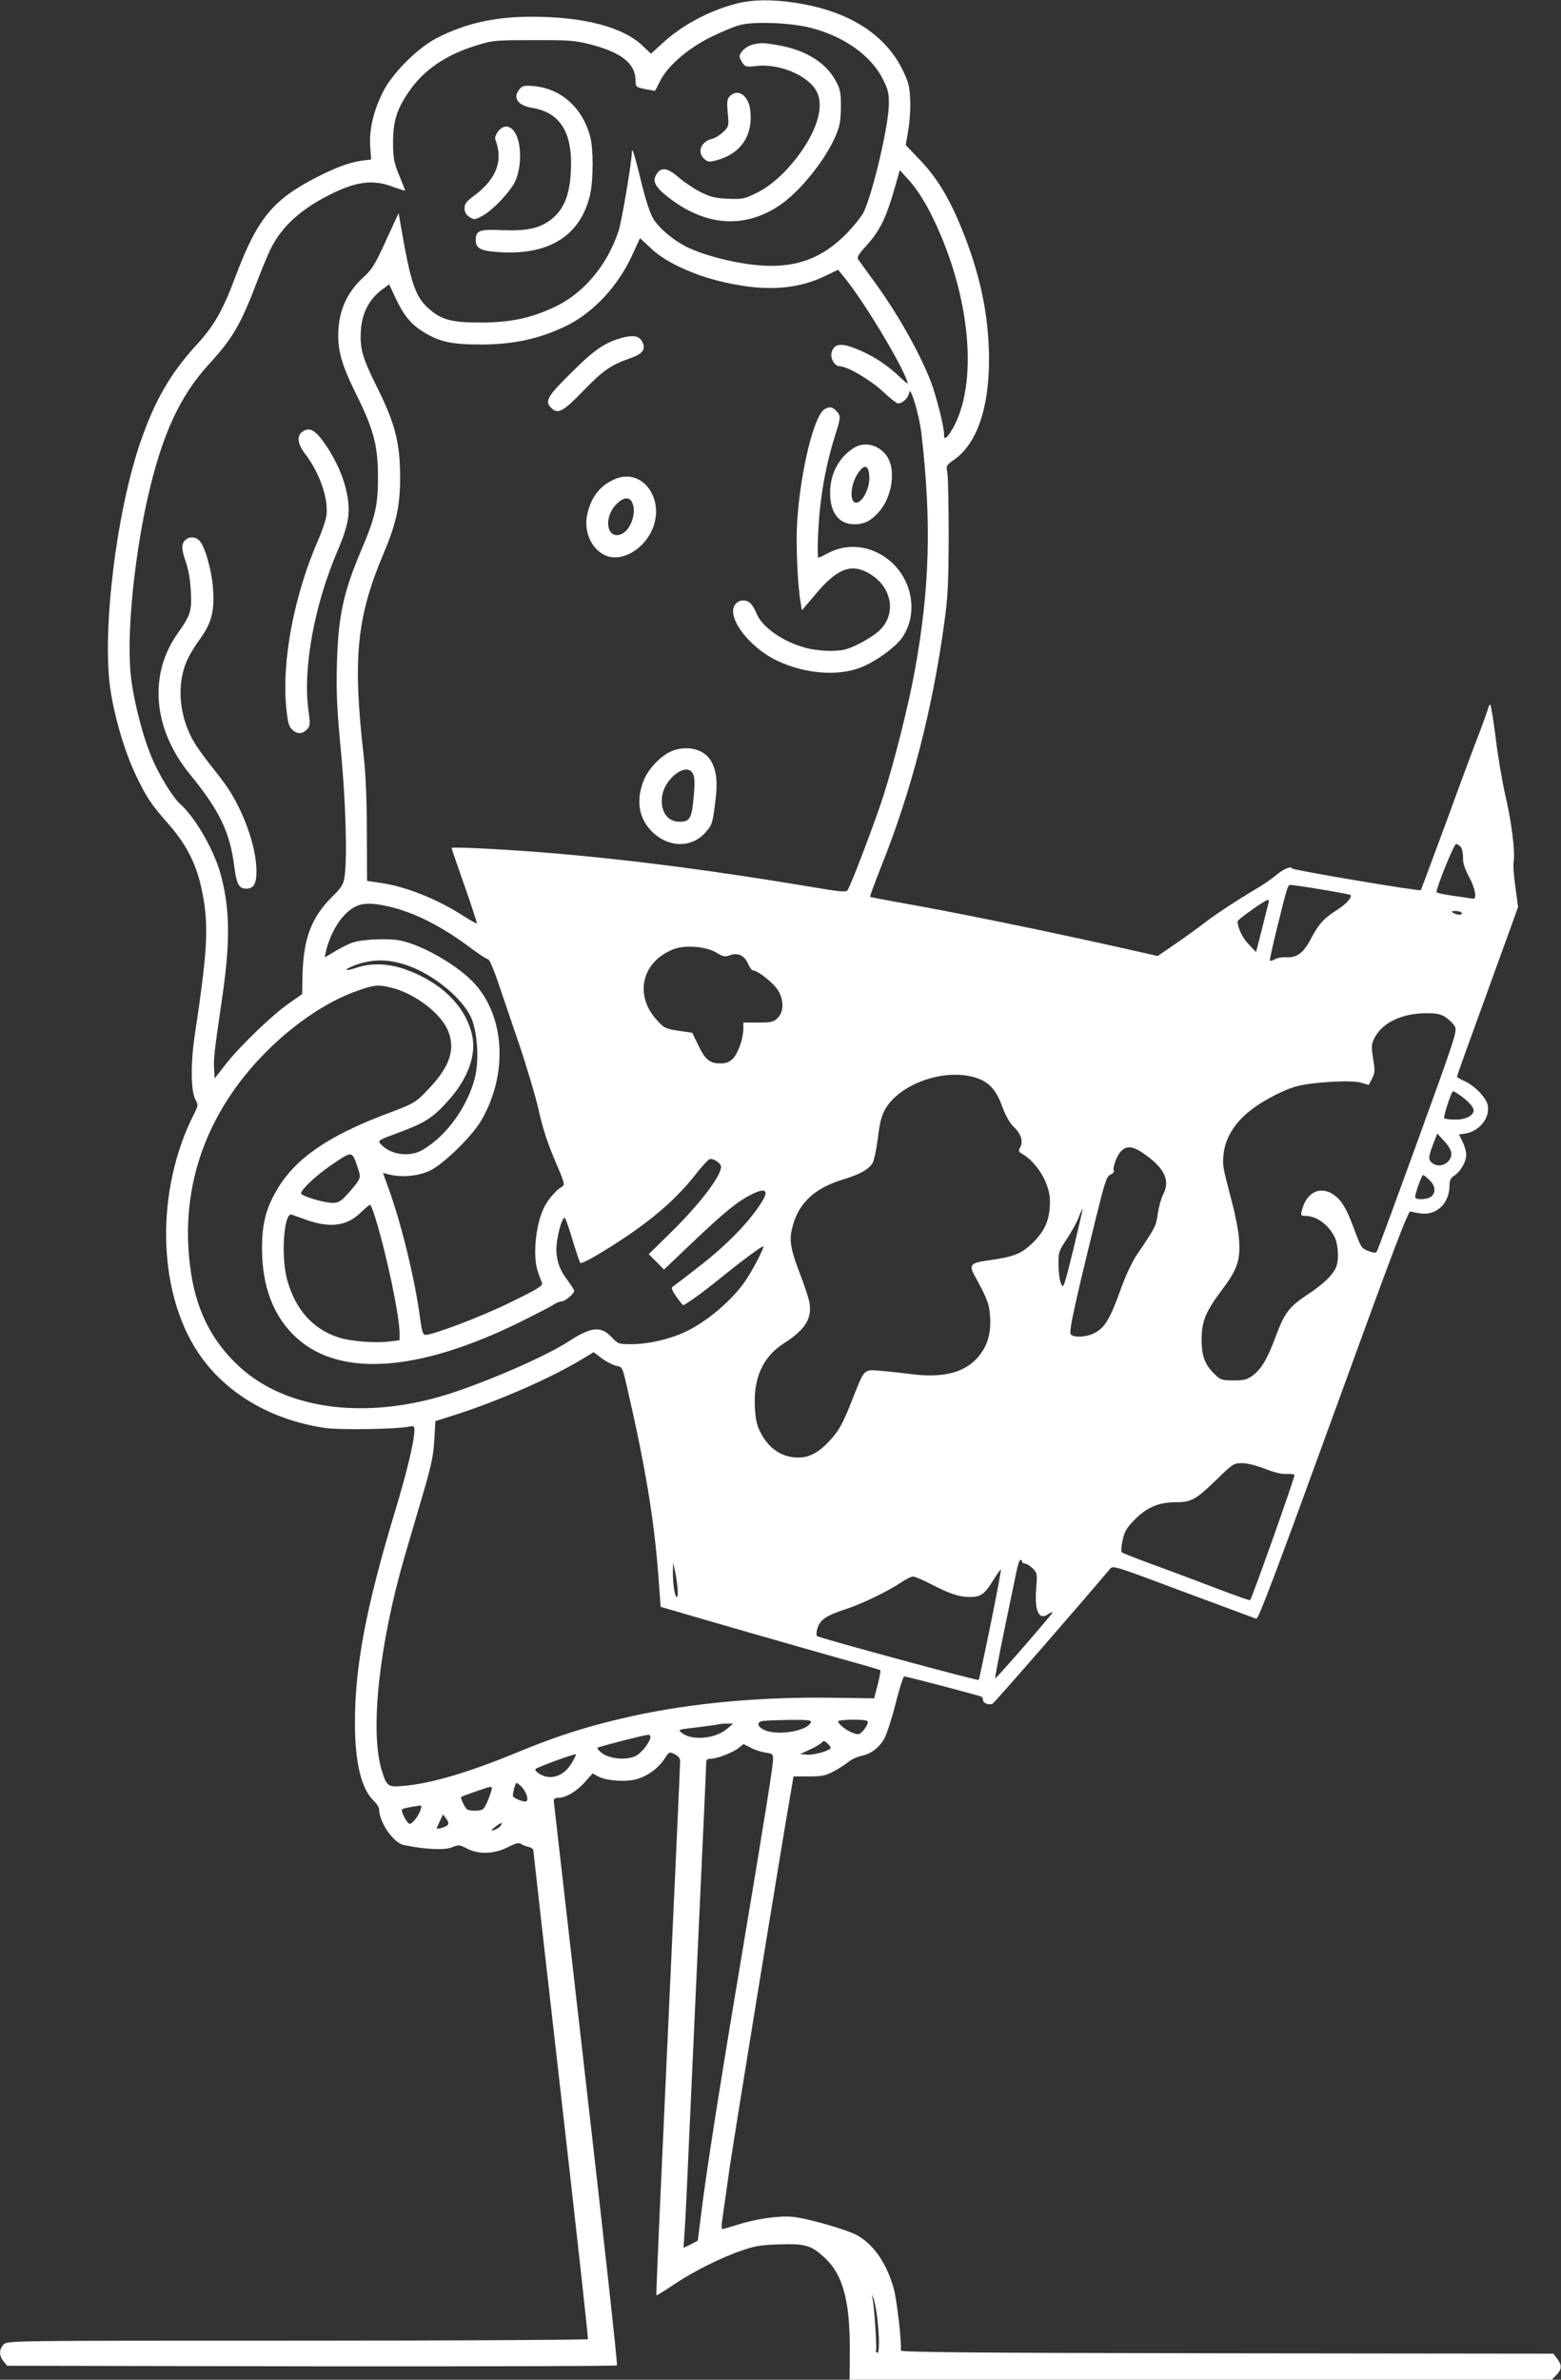 <?xml version="1.0" standalone="no"?>
<!DOCTYPE svg PUBLIC "-//W3C//DTD SVG 20010904//EN"
 "http://www.w3.org/TR/2001/REC-SVG-20010904/DTD/svg10.dtd">
<svg version="1.0" xmlns="http://www.w3.org/2000/svg"
 width="840pt" height="1280pt" viewBox="0 0 840 1280"
 preserveAspectRatio="xMidYMid meet">
<rect x="0" y="0" width="840" height="1280" fill="#333333" stroke="none"/>
<g transform="translate(0,1280) scale(0.1,-0.1)"
fill="#ffffff" stroke="none">
<path d="M3965 12781 c-147 -37 -297 -117 -404 -217 l-58 -53 -45 43 c-106
101 -317 156 -598 156 -199 0 -358 -36 -512 -116 -105 -55 -241 -192 -290
-294 -49 -100 -71 -196 -66 -286 l5 -72 -48 -6 c-67 -9 -144 -37 -250 -92
-231 -119 -314 -221 -429 -524 -72 -193 -117 -272 -217 -380 -137 -151 -220
-294 -297 -517 -130 -378 -208 -1017 -162 -1331 23 -153 77 -335 136 -459 56
-119 85 -162 172 -260 113 -128 166 -242 194 -413 26 -160 17 -298 -46 -715
-25 -162 -24 -311 2 -360 15 -28 15 -32 -8 -77 -208 -410 -199 -951 22 -1283
144 -217 389 -362 684 -406 81 -11 374 -7 448 7 30 6 32 4 32 -21 0 -55 -41
-226 -106 -440 -155 -514 -214 -828 -214 -1131 0 -214 34 -356 101 -420 16
-15 29 -36 29 -45 0 -70 77 -182 133 -193 115 -24 220 -29 260 -12 36 14 40
14 80 -7 63 -33 146 -30 219 7 41 21 61 26 70 19 7 -6 25 -13 41 -17 15 -3 27
-12 27 -19 0 -6 67 -599 149 -1317 82 -717 147 -1308 145 -1312 -3 -4 -707 -8
-1565 -8 -1546 0 -1559 0 -1579 -20 -25 -25 -26 -61 -1 -91 l19 -24 1638 -3
c901 -1 1641 1 1644 5 4 5 -71 685 -166 1513 -95 828 -173 1513 -174 1523 0
12 8 17 25 17 40 0 99 35 143 85 l41 46 32 -17 c45 -23 148 -30 204 -14 59 16
118 59 151 110 26 39 27 39 55 24 19 -9 29 -22 29 -37 0 -21 -28 -640 -105
-2316 -14 -304 -24 -555 -23 -557 2 -2 44 24 93 57 105 71 257 147 370 185 65
23 102 29 200 32 141 4 171 -5 245 -74 95 -89 133 -228 133 -486 l-1 -168
1890 0 1889 0 24 25 c30 30 31 54 4 89 l-20 26 -1757 2 c-1381 2 -1756 6
-1755 15 7 33 -20 267 -37 331 -37 134 -105 235 -194 287 -51 30 -269 93 -350
101 -74 7 -195 -10 -296 -42 -41 -13 -78 -24 -83 -24 -4 0 -5 17 -2 38 3 20
21 148 40 283 26 179 277 1723 340 2084 l5 30 83 0 c70 0 90 4 133 27 28 15
64 38 81 52 16 13 46 27 66 31 53 10 98 44 126 94 13 24 41 110 61 190 20 80
41 145 46 144 28 -4 408 -104 415 -109 5 -3 9 -11 9 -19 0 -16 31 -28 51 -19
10 4 498 565 631 724 17 21 19 20 395 -121 208 -77 385 -143 393 -146 12 -3
102 236 415 1096 321 883 403 1100 415 1095 8 -3 33 -8 56 -11 86 -11 153 55
154 149 0 29 6 41 25 54 35 23 65 75 65 113 0 18 -9 49 -20 70 l-19 39 35 5
c76 13 132 84 120 151 -8 42 -69 105 -125 131 -23 10 -41 21 -41 24 0 4 74
210 165 459 l164 453 -14 106 c-9 58 -13 120 -10 137 10 49 -12 221 -44 356
-16 69 -40 207 -52 308 -13 100 -26 182 -30 182 -4 0 -10 -12 -13 -26 -4 -14
-25 -72 -46 -128 -22 -55 -101 -267 -175 -471 -75 -203 -138 -371 -139 -373
-8 -7 -691 108 -694 117 -5 15 -48 -4 -92 -42 -21 -17 -64 -47 -97 -66 -100
-59 -215 -134 -283 -186 -36 -28 -107 -79 -158 -114 l-92 -63 -228 51 c-407
91 -888 189 -1187 241 -71 13 -132 25 -133 26 -2 1 25 76 61 166 163 407 276
848 339 1313 19 134 22 209 23 460 0 165 -3 318 -7 341 -7 39 -7 41 36 71 122
86 188 275 188 538 0 239 -48 465 -151 715 -66 160 -131 266 -221 360 l-76 80
13 77 c8 43 13 116 11 163 -3 74 -8 95 -39 160 -94 196 -294 322 -579 365
-124 19 -228 18 -315 -4z m399 -131 c179 -46 326 -151 388 -278 28 -56 32 -75
31 -136 -2 -116 -86 -472 -135 -576 -12 -25 -56 -79 -97 -121 -118 -117 -239
-169 -402 -169 -138 0 -345 47 -460 105 -71 37 -145 100 -175 151 -17 29 -42
106 -65 202 -34 141 -49 186 -49 153 0 -49 -54 -370 -71 -422 -61 -185 -188
-337 -344 -410 -130 -61 -237 -83 -395 -84 -159 0 -214 14 -283 75 -72 64 -97
137 -149 439 l-13 75 -68 -148 c-59 -129 -74 -154 -121 -197 -92 -84 -136
-186 -136 -314 0 -90 23 -166 94 -310 96 -193 119 -278 120 -445 1 -155 -14
-221 -89 -397 -97 -227 -125 -357 -132 -613 -4 -162 0 -242 22 -475 26 -278
34 -570 19 -671 -6 -41 -15 -57 -68 -109 -109 -108 -153 -222 -158 -416 l-2
-106 -70 -49 c-91 -63 -267 -233 -342 -329 l-59 -76 -3 53 c-3 54 0 83 42 371
47 316 44 497 -10 686 -38 129 -136 297 -214 366 -39 34 -116 159 -154 252
-52 123 -103 329 -114 459 -20 225 24 644 99 964 75 319 169 521 319 686 134
146 175 217 267 459 25 66 59 147 76 179 60 113 159 202 312 279 144 72 232
83 340 42 36 -13 65 -22 65 -20 0 3 -14 39 -32 82 -28 69 -32 89 -33 173 0
117 19 180 84 275 80 118 199 200 366 251 86 27 99 28 305 28 189 1 225 -2
303 -22 170 -43 247 -103 247 -196 0 -33 2 -35 51 -45 29 -6 53 -10 54 -9 2 2
14 26 28 54 40 80 151 175 271 234 56 28 126 57 156 65 76 21 277 13 384 -15z
m640 -990 c209 -409 264 -887 133 -1146 -14 -28 -33 -56 -41 -63 -14 -12 -16
-10 -16 16 0 39 -44 212 -72 283 -63 162 -188 380 -317 554 -37 50 -70 97 -75
104 -5 8 10 32 43 67 80 89 111 153 166 350 l17 60 54 -60 c33 -36 76 -103
108 -165z m-1351 -294 c102 -49 207 -81 336 -102 174 -28 317 -12 448 50 l73
35 35 -43 c99 -121 292 -439 335 -551 10 -26 5 -23 -43 22 -69 65 -143 112
-232 148 -79 31 -114 27 -129 -17 -11 -32 14 -78 42 -78 41 0 164 -72 232
-135 38 -36 75 -65 82 -65 25 0 57 30 60 58 6 44 56 -123 67 -225 54 -472 44
-827 -35 -1263 -33 -185 -110 -493 -170 -680 -43 -134 -173 -478 -193 -508 -7
-12 -41 -9 -192 17 -522 87 -956 144 -1374 180 -232 20 -565 38 -565 30 0 -3
31 -94 70 -204 38 -109 68 -200 66 -202 -2 -2 -32 15 -67 37 -141 92 -311 160
-444 180 l-80 12 -1 261 c0 179 -6 310 -17 412 -60 524 -38 746 108 1090 68
161 89 256 88 415 -1 182 -28 284 -123 475 -81 163 -94 210 -88 309 6 90 43
163 107 213 l45 34 33 -71 c42 -91 81 -140 143 -180 88 -57 157 -73 310 -73
179 -1 323 30 467 100 147 72 281 216 357 385 l40 87 59 -55 c37 -35 91 -70
150 -98z m4208 -3122 c7 -9 12 -34 12 -56 -2 -28 8 -59 33 -106 32 -59 43
-119 21 -116 -4 1 -50 7 -102 15 -52 7 -95 16 -95 20 0 26 94 259 105 259 7 0
19 -7 26 -16z m-747 -229 c81 -13 150 -26 153 -29 11 -11 -22 -49 -73 -81 -72
-46 -97 -74 -140 -155 -39 -75 -75 -102 -131 -99 -21 2 -49 -3 -61 -10 -13 -7
-26 -11 -28 -8 -3 2 14 78 36 168 62 249 59 239 78 239 9 0 84 -11 166 -25z
m-288 -72 c-3 -10 -14 -56 -26 -103 -12 -47 -26 -102 -31 -123 l-10 -38 -39
41 c-34 35 -61 91 -60 125 1 10 149 115 163 115 5 0 6 -8 3 -17z m-4734 -19
c137 -31 287 -107 445 -226 43 -32 83 -58 90 -58 6 0 29 -53 51 -117 22 -65
74 -217 115 -338 41 -121 89 -282 106 -357 21 -96 48 -178 87 -269 53 -124 55
-132 38 -142 -29 -16 -74 -67 -95 -109 -48 -94 -64 -270 -33 -353 8 -22 18
-48 21 -57 4 -14 -28 -34 -168 -102 -154 -76 -416 -176 -460 -176 -13 0 -19
19 -29 93 -27 206 -102 512 -171 700 l-28 78 32 -8 c70 -18 159 -9 222 21 73
36 224 183 274 268 144 246 130 554 -34 736 -86 95 -273 205 -396 232 -62 14
-201 9 -259 -9 -20 -6 -62 -27 -94 -46 l-59 -35 6 28 c13 64 50 143 89 187 68
77 118 89 250 59z m5773 -34 c8 -13 -25 -13 -45 0 -12 8 -9 10 12 10 15 0 30
-4 33 -10z m-4012 -213 c39 -23 48 -25 75 -15 42 16 79 -2 98 -47 8 -19 20
-35 27 -35 25 0 111 -69 134 -107 32 -53 31 -116 -2 -148 -22 -22 -32 -25
-105 -25 l-80 0 0 -33 c0 -53 -28 -132 -56 -161 -21 -20 -37 -26 -69 -26 -56
0 -81 21 -119 101 l-31 64 -75 11 c-70 11 -77 14 -116 58 -123 135 -80 315 92
381 61 23 171 15 227 -18z m-1663 -69 c147 -50 309 -186 350 -293 31 -83 38
-226 15 -314 -37 -142 -134 -285 -247 -364 -45 -32 -68 -41 -111 -45 -57 -4
-114 16 -149 55 -16 18 -13 20 100 62 137 51 179 77 259 165 109 119 157 248
134 356 -34 157 -168 289 -363 357 -89 31 -180 34 -256 9 -65 -22 -80 -15 -20
9 94 37 184 39 288 3z m-90 -119 c126 -29 269 -135 310 -231 42 -98 12 -193
-99 -310 -75 -80 -76 -81 -241 -143 -309 -118 -482 -238 -580 -405 -59 -101
-80 -182 -80 -314 0 -196 55 -350 165 -462 233 -238 673 -211 1246 76 78 39
151 77 162 85 12 8 30 15 40 15 18 0 67 42 67 57 0 5 -18 32 -39 61 -51 67
-67 136 -51 222 11 62 28 110 39 110 3 0 22 -52 41 -116 19 -63 38 -120 42
-126 4 -7 51 16 130 65 227 139 374 262 488 406 34 44 70 83 78 86 19 7 62
-21 62 -41 0 -51 -118 -205 -276 -359 l-113 -111 41 -41 41 -42 152 145 c174
165 244 222 320 260 80 39 96 20 46 -54 -66 -101 -180 -217 -316 -324 -77 -60
-146 -113 -154 -118 -11 -6 -7 -17 18 -54 18 -25 34 -46 37 -46 11 0 103 66
193 139 121 98 234 182 239 177 5 -6 -55 -123 -94 -181 -71 -108 -221 -234
-340 -285 -81 -36 -193 -60 -272 -60 -75 0 -75 0 -113 40 -56 58 -107 53 -224
-22 -117 -76 -376 -192 -605 -271 -464 -160 -915 -108 -1175 135 -175 163
-258 363 -272 653 -18 389 129 749 427 1045 150 149 329 268 484 321 89 31
109 34 176 18z m5681 -162 c18 -12 40 -34 48 -48 13 -24 2 -59 -199 -612 -117
-322 -216 -591 -221 -598 -6 -10 -16 -9 -46 2 -35 14 -40 21 -69 99 -41 113
-67 162 -103 193 -77 65 -160 31 -186 -75 -6 -25 -4 -28 18 -28 61 0 123 -45
158 -112 20 -40 25 -120 10 -161 -17 -43 -69 -94 -156 -151 -98 -65 -123 -97
-171 -227 -44 -118 -75 -171 -121 -206 -32 -24 -46 -28 -104 -28 -62 0 -71 3
-99 30 -56 53 -74 100 -74 190 0 98 21 150 117 277 77 104 93 153 84 267 -3
42 -20 130 -38 196 -50 192 -51 197 -45 254 7 76 47 151 115 213 63 59 183
126 271 153 80 24 298 37 352 22 l43 -13 18 34 c16 31 17 42 6 107 -10 66 -10
77 7 111 41 82 146 133 275 134 63 0 82 -4 110 -23z m-2530 -324 c72 -23 109
-64 143 -157 19 -51 40 -87 62 -108 38 -36 51 -77 34 -109 -10 -18 -9 -24 5
-32 85 -47 155 -164 155 -258 0 -95 -24 -155 -89 -220 -63 -63 -104 -79 -240
-98 -98 -13 -108 -24 -77 -81 71 -130 80 -155 84 -227 5 -91 -16 -156 -68
-216 -73 -82 -190 -111 -365 -87 -49 6 -122 14 -161 17 -86 7 -82 11 -144
-146 -56 -143 -75 -176 -128 -233 -58 -62 -108 -88 -167 -88 -86 0 -158 48
-202 134 -21 40 -27 70 -31 137 -8 158 43 271 157 344 115 73 153 135 136 223
-4 20 -24 82 -45 137 -53 136 -63 187 -50 247 29 139 115 224 274 273 92 28
138 53 161 88 8 13 21 73 29 135 10 86 20 121 40 157 81 138 322 221 487 168z
m2599 -90 c46 -30 80 -67 80 -85 0 -29 -46 -52 -102 -50 -28 0 -53 4 -56 7 -7
7 38 145 47 145 4 0 18 -7 31 -17z m-40 -318 c0 -51 -62 -82 -102 -51 -23 17
-23 32 4 101 l22 58 38 -41 c23 -25 38 -51 38 -67z m-1641 -10 c100 -73 127
-137 91 -208 -12 -23 -25 -71 -30 -105 -8 -65 -12 -73 -111 -219 -29 -43 -63
-116 -92 -198 -55 -152 -83 -197 -137 -225 -44 -23 -112 -26 -128 -7 -11 13
17 145 134 620 50 203 59 230 80 239 13 6 21 15 18 19 -9 15 14 81 37 105 34
36 68 30 138 -21z m-4244 -66 c15 -44 15 -50 -1 -76 -10 -15 -36 -47 -58 -70
-33 -36 -47 -43 -77 -43 -45 0 -169 37 -169 51 0 21 89 104 174 160 102 69
101 69 131 -22z m5767 -66 c31 -30 36 -64 12 -87 -16 -17 -79 -22 -88 -8 -6 9
34 122 42 122 3 0 19 -12 34 -27z m-5672 -205 c62 -201 130 -527 130 -619 l0
-38 -57 -7 c-73 -9 -204 1 -267 21 -142 44 -238 152 -282 316 -33 125 -16 358
25 346 9 -3 42 -15 73 -26 131 -48 222 -37 297 35 25 24 49 44 53 44 3 0 16
-33 28 -72z m3756 -168 c-51 -205 -54 -214 -66 -185 -8 17 -14 62 -14 101 -1
68 1 74 45 140 25 38 54 90 64 117 10 26 19 46 21 45 1 -2 -22 -100 -50 -218z
m-2461 -626 c33 -6 34 -7 55 -97 103 -444 150 -729 173 -1036 l12 -164 80 -23
c210 -62 663 -192 869 -250 126 -35 231 -65 233 -68 3 -2 -4 -37 -14 -78 l-19
-73 -219 3 c-388 6 -763 -28 -1085 -99 -229 -51 -392 -102 -615 -194 -261
-108 -464 -168 -612 -181 -85 -8 -92 -3 -118 81 -66 211 -15 680 123 1155 22
74 65 223 97 330 47 161 58 213 62 295 l6 101 116 37 c232 75 512 198 671 295
l65 39 43 -33 c24 -18 59 -36 77 -40z m3491 -554 c48 -19 91 -30 115 -28 21 1
41 -1 45 -5 5 -5 -228 -662 -239 -674 -3 -2 -74 23 -158 55 -85 32 -237 90
-339 127 -102 37 -189 71 -193 75 -5 5 -3 34 4 66 11 49 22 67 69 114 64 64
127 90 222 90 78 0 105 15 214 121 88 86 93 89 137 89 28 0 77 -12 123 -30z
m-1306 -500 c0 -5 7 -10 15 -10 9 0 28 -12 42 -26 25 -25 25 -29 19 -108 -10
-119 14 -172 62 -140 13 9 25 14 27 12 3 -4 -306 -360 -310 -356 -2 2 21 122
51 268 30 146 60 289 66 318 6 28 15 52 19 52 5 0 9 -4 9 -10z m-1855 -132 c4
-35 3 -58 -3 -58 -11 0 -22 74 -21 139 l1 46 8 -35 c5 -19 12 -61 15 -92z
m1685 -208 c-33 -162 -62 -295 -63 -296 -6 -6 -860 226 -871 236 -4 5 -3 25 4
45 15 44 47 66 155 101 88 29 225 96 295 143 25 17 53 31 63 31 10 0 53 -18
95 -40 103 -53 155 -70 211 -70 59 0 81 16 126 91 21 33 39 58 41 56 2 -2 -23
-136 -56 -297z m-966 -523 c-17 -47 -174 -74 -247 -44 -41 18 -49 43 -14 50
12 2 77 5 144 6 97 1 121 -2 117 -12z m306 -1 c0 -8 -10 -27 -23 -42 -22 -25
-26 -26 -57 -15 -35 12 -80 48 -80 63 0 4 36 8 80 8 63 0 80 -3 80 -14z m-759
-36 c-62 -53 -189 -64 -242 -21 -23 18 -21 18 82 30 57 7 109 14 114 16 6 2
26 4 45 4 l35 0 -34 -29z m-411 -42 c0 -24 -40 -78 -72 -99 -46 -28 -140 -23
-187 10 -17 13 -29 26 -26 30 6 6 248 68 273 70 6 1 12 -5 12 -11z m970 -59
c0 -14 -87 -40 -126 -37 l-39 3 52 24 c29 13 58 30 64 37 10 12 15 12 30 -2
11 -10 19 -21 19 -25z m-350 -26 c36 -5 40 -8 40 -34 0 -37 -36 -264 -169
-1059 -119 -706 -190 -1161 -218 -1388 l-18 -144 -38 -20 -39 -19 6 88 c7 106
6 97 56 1198 22 484 45 972 50 1085 5 113 10 217 10 233 0 22 4 27 25 27 33 0
118 33 150 58 l26 21 40 -20 c21 -12 57 -23 79 -26z m-1046 -60 c-44 -72 -120
-92 -179 -49 -11 8 -17 17 -13 21 10 10 212 84 217 79 2 -2 -9 -25 -25 -51z
m-266 -125 c28 -31 40 -78 19 -78 -21 0 -67 21 -67 30 0 22 13 70 20 70 3 0
16 -10 28 -22z m-164 -20 c-14 -48 -35 -93 -47 -100 -15 -10 -68 -10 -84 0
-11 7 -37 62 -31 67 8 5 145 53 156 54 9 1 11 -6 6 -21z m-380 -100 c-10 -34
-44 -78 -59 -78 -14 0 -50 68 -41 78 5 5 34 11 99 21 5 0 5 -9 1 -21z m145
-84 c-9 -11 -59 -26 -59 -18 0 2 8 19 17 39 l17 36 17 -23 c12 -15 14 -27 8
-34z m282 -8 c-6 -7 -22 -16 -34 -20 -18 -4 -17 -2 8 18 31 25 46 26 26 2z
m2029 -2638 c13 -107 13 -201 0 -193 -6 4 -8 10 -6 14 6 8 -10 233 -18 276 -6
26 -5 27 3 7 6 -12 15 -59 21 -104z"/>
<path d="M4050 12560 c-34 -8 -70 -41 -70 -64 0 -6 7 -22 16 -35 15 -21 21
-22 73 -16 117 14 264 -44 318 -124 48 -71 23 -190 -67 -324 -71 -105 -162
-192 -247 -234 -67 -33 -76 -35 -155 -32 -70 3 -94 9 -148 36 -36 18 -88 53
-117 78 -59 52 -94 58 -119 20 -25 -38 -11 -68 58 -123 200 -158 410 -175 601
-48 110 73 248 244 305 378 22 52 26 78 27 153 0 81 -3 95 -30 144 -53 95
-159 161 -303 187 -87 15 -93 15 -142 4z"/>
<path d="M2798 12323 c-42 -46 -14 -90 65 -103 142 -23 211 -121 210 -300 -1
-157 -34 -247 -113 -305 -60 -44 -129 -58 -257 -53 -124 6 -143 -2 -143 -54 0
-46 29 -59 137 -65 262 -14 427 92 478 308 18 79 19 247 1 314 -41 155 -157
259 -304 272 -48 4 -60 2 -74 -14z"/>
<path d="M3926 12281 c-14 -15 -15 -30 -10 -89 7 -69 6 -71 -23 -101 -17 -16
-43 -33 -59 -37 -63 -15 -85 -72 -44 -109 19 -17 26 -18 66 -7 134 36 200 138
180 277 -12 76 -70 111 -110 66z"/>
<path d="M2680 12093 c-11 -15 -18 -33 -15 -42 44 -113 8 -211 -109 -300 -46
-34 -56 -47 -56 -71 0 -21 8 -35 26 -47 25 -16 28 -16 70 6 54 29 144 123 174
181 28 55 37 150 20 219 -19 79 -70 105 -110 54z"/>
<path d="M1625 10476 c-29 -21 -23 -66 18 -119 77 -101 124 -237 114 -327 -3
-25 -23 -86 -45 -135 -129 -296 -196 -647 -172 -897 9 -89 14 -106 35 -125 27
-24 54 -21 80 7 14 16 15 28 4 106 -29 222 33 561 157 850 61 143 71 207 51
309 -18 89 -57 177 -116 264 -55 80 -86 97 -126 67z"/>
<path d="M996 9894 c-21 -21 -20 -49 5 -120 13 -37 23 -94 26 -154 5 -108 0
-126 -71 -227 -158 -223 -133 -515 67 -759 159 -195 214 -309 238 -496 12 -94
25 -118 64 -118 40 0 55 25 55 94 0 144 -83 361 -189 496 -121 154 -145 188
-171 245 -56 121 -64 261 -21 375 11 30 43 86 71 124 67 91 84 153 77 270 -5
98 -42 233 -73 267 -21 23 -57 25 -78 3z"/>
<path d="M3351 10984 c-94 -25 -151 -63 -278 -190 -128 -126 -143 -152 -107
-188 36 -36 64 -21 174 93 107 110 147 138 254 175 65 23 82 47 63 86 -17 33
-45 39 -106 24z"/>
<path d="M4437 10599 c-56 -33 -129 -330 -147 -600 -8 -124 1 -338 18 -438 l7
-44 73 86 c112 134 187 166 277 119 136 -69 166 -228 61 -319 -45 -38 -133
-86 -181 -97 -48 -12 -145 -8 -208 9 -125 33 -237 112 -267 187 -20 49 -40 68
-71 68 -19 0 -34 -8 -45 -25 -44 -67 78 -227 226 -298 149 -71 326 -86 450
-38 81 31 190 110 226 163 83 123 57 299 -59 404 -97 87 -228 107 -337 51 -28
-15 -54 -27 -56 -27 -7 0 -4 122 6 240 13 138 41 281 80 405 35 109 36 119 10
145 -22 22 -37 24 -63 9z"/>
<path d="M4595 10391 c-80 -50 -128 -139 -128 -241 -1 -107 47 -170 130 -170
56 0 92 19 137 72 62 72 85 204 48 278 -36 72 -124 101 -187 61z m83 -153 c3
-53 -25 -120 -58 -138 -48 -26 -51 82 -4 153 35 53 58 47 62 -15z"/>
<path d="M3319 10227 c-85 -32 -138 -97 -159 -194 -23 -105 36 -212 126 -229
82 -15 182 51 224 148 69 160 -48 327 -191 275z m81 -126 c28 -52 -3 -149 -54
-173 -78 -35 -102 82 -32 157 37 39 70 45 86 16z"/>
<path d="M3628 8765 c-65 -21 -140 -97 -167 -170 -37 -99 -24 -189 37 -257 87
-97 218 -104 296 -18 39 44 40 47 56 174 12 98 7 153 -20 206 -33 65 -117 92
-202 65z m103 -132 c8 -19 8 -59 1 -127 -10 -109 -21 -126 -75 -126 -64 0
-102 52 -95 130 10 105 140 199 169 123z"/>
</g>
</svg>
